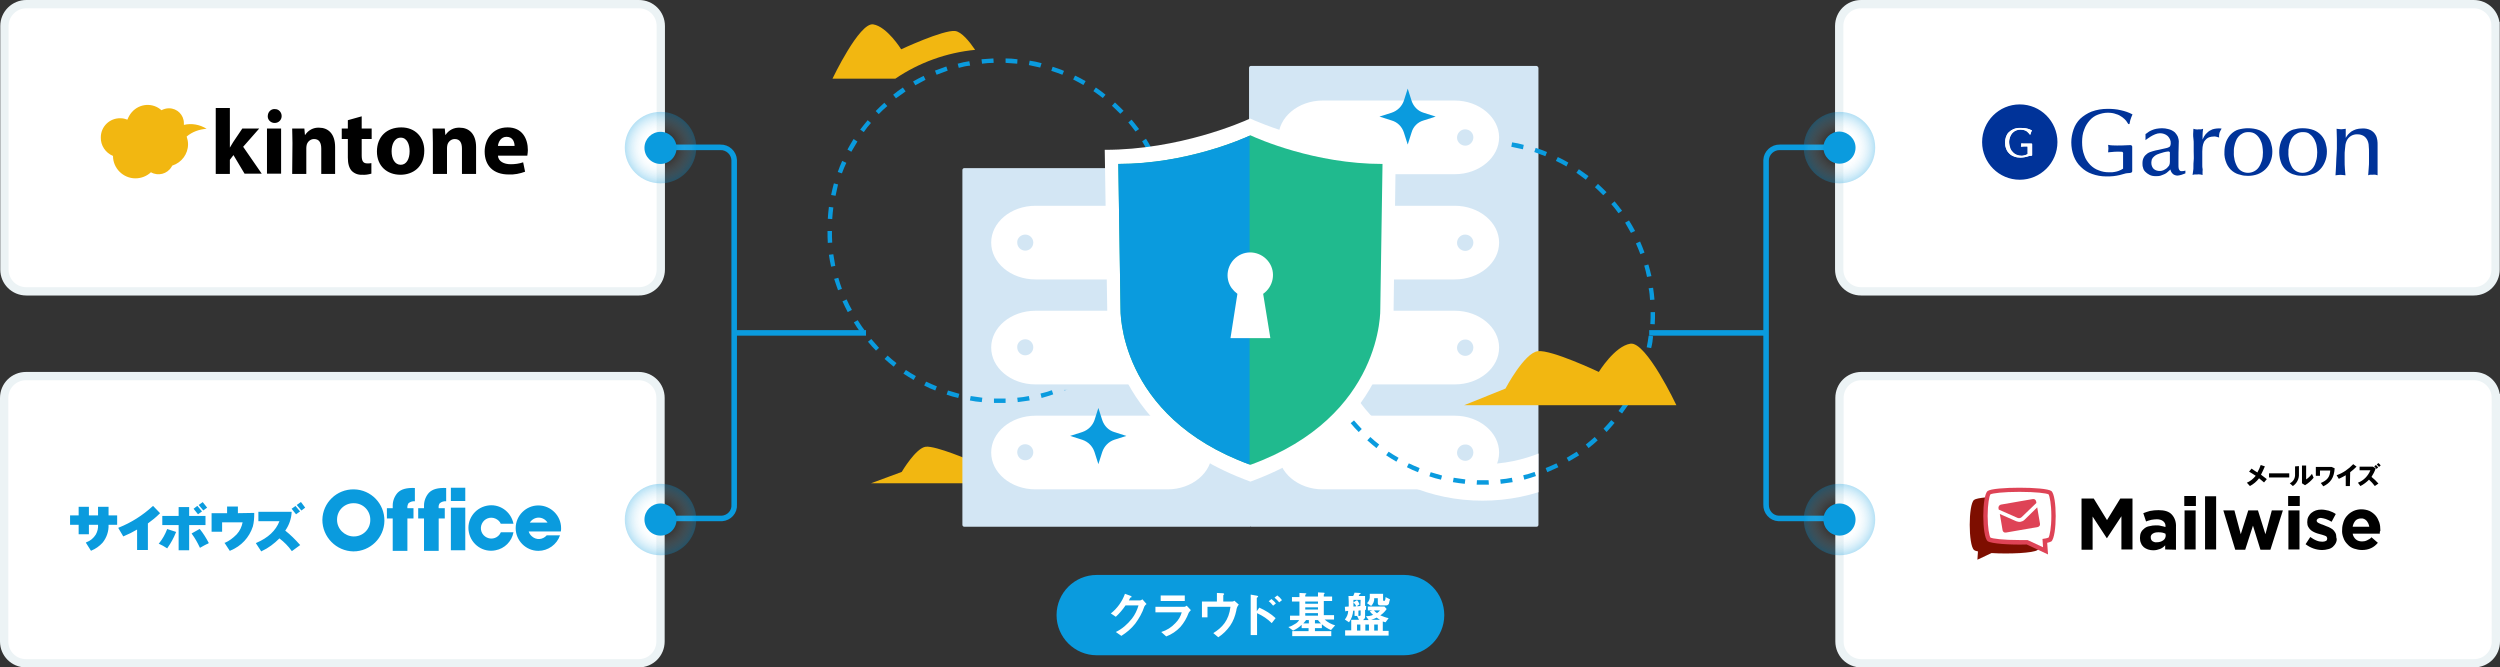 <svg version="1.1" id="レイヤー_1" xmlns="http://www.w3.org/2000/svg" xmlns:xlink="http://www.w3.org/1999/xlink" x="0" y="0" viewBox="0 0 902.7 240.9" xml:space="preserve"><rect x="0" y="0" width="902.7" height="240.9" fill="#333333" stroke="none"/><style>.st0{fill:#f2b711}.st2{fill-rule:evenodd;clip-rule:evenodd;fill:#fff;stroke:#ecf3f5;stroke-width:3}.st3{fill:none;stroke:#0a9bde;stroke-width:2}.st5{fill-rule:evenodd;clip-rule:evenodd}.st5,.st9{fill:#0a9bde}.st11{fill:#fff}.st13{fill:#de4356}.st14{fill-rule:evenodd;clip-rule:evenodd;fill:#fff}.st15{fill:none;stroke:#d3e6f4;stroke-width:2;stroke-miterlimit:10}.st16{fill-rule:evenodd;clip-rule:evenodd;fill:#d3e6f4}</style><path class="st0" d="M371.7 174.5h-57.2l11.1-4.1s5.1-8.7 8.7-9.1 16.4 5.1 16.4 5.1 4.2-6.3 8.5-6.9 12.5 15 12.5 15z"/><path d="M554.7 23.8h-103c-.4 0-.7.3-.7.7v36.2H348.2c-.4 0-.7.3-.7.7v128.1c0 .4.3.7.7.7h103c.1 0 .2 0 .3-.1.1 0 .2.1.3.1h103c.4 0 .7-.3.7-.7v-165c-.1-.4-.4-.7-.8-.7z" fill="#d3e6f4"/><path id="長方形_4" class="st2" d="M9.4 135.8h221.2c4.4 0 7.9 3.5 7.9 7.9v87.9c0 4.4-3.5 7.9-7.9 7.9H9.4c-4.4 0-7.9-3.5-7.9-7.9v-87.9c0-4.4 3.5-7.9 7.9-7.9z"/><path id="長方形_4-2" class="st2" d="M9.5 1.5h221.2c4.4 0 7.9 3.5 7.9 7.9v87.9c0 4.4-3.5 7.9-7.9 7.9H9.5c-4.4 0-7.9-3.5-7.9-7.9V9.4c0-4.4 3.6-7.9 7.9-7.9z"/><path id="シェイプ_5" class="st3" d="M236.1 53.2h24c2.6-.1 4.9 2 5 4.6v124.4c.2 2.6-1.8 4.8-4.4 5h-24.6"/><path id="シェイプ_6" class="st3" d="M265.1 120.2h47.6"/><radialGradient id="SVGID_1_" cx="238.49" cy="53.666" r="12.87" gradientTransform="matrix(1 0 0 -1 0 241.276)" gradientUnits="userSpaceOnUse"><stop offset=".4" stop-color="#fff" stop-opacity="0"/><stop offset="1" stop-color="#0a9bde"/></radialGradient><circle cx="238.5" cy="187.6" r="12.9" opacity=".3" fill="url(#SVGID_1_)"/><path class="st5" d="M238.5 181.8c3.2 0 5.8 2.6 5.8 5.8 0 3.2-2.6 5.8-5.8 5.8s-5.8-2.6-5.8-5.8c0-3.2 2.6-5.8 5.8-5.8z"/><radialGradient id="SVGID_2_" cx="238.49" cy="187.926" r="12.87" gradientTransform="matrix(1 0 0 -1 0 241.276)" gradientUnits="userSpaceOnUse"><stop offset=".4" stop-color="#fff" stop-opacity="0"/><stop offset="1" stop-color="#0a9bde"/></radialGradient><circle cx="238.5" cy="53.3" r="12.9" opacity=".3" fill="url(#SVGID_2_)"/><path class="st5" d="M238.5 47.6c3.2 0 5.8 2.6 5.8 5.8 0 3.2-2.6 5.8-5.8 5.8-3.2 0-5.8-2.6-5.8-5.8 0-3.2 2.6-5.8 5.8-5.8z"/><path id="長方形_4-3" class="st2" d="M901.2 143.7v87.9c0 4.4-3.5 7.9-7.9 7.9H672.1c-4.4 0-7.9-3.5-7.9-7.9v-87.9c0-4.4 3.5-7.9 7.9-7.9h221.2c4.4 0 7.9 3.5 7.9 7.9z"/><path id="長方形_4-4" class="st2" d="M901.1 9.4v87.9c0 4.4-3.5 7.9-7.9 7.9H672c-4.4 0-7.9-3.5-7.9-7.9V9.4c0-4.4 3.5-7.9 7.9-7.9h221.2c4.4 0 7.9 3.5 7.9 7.9z"/><path id="シェイプ_5-2" class="st3" d="M666.7 187.2h-24.5c-2.6-.1-4.6-2.4-4.5-5V57.8c.1-2.6 2.4-4.7 5-4.6h24"/><path id="シェイプ_6-2" class="st3" d="M595.5 120.2h42.2"/><radialGradient id="SVGID_3_" cx="-240.67" cy="53.666" r="12.87" gradientTransform="rotate(180 211.79 120.638)" gradientUnits="userSpaceOnUse"><stop offset=".4" stop-color="#fff" stop-opacity="0"/><stop offset="1" stop-color="#0a9bde"/></radialGradient><circle cx="664.2" cy="187.6" r="12.9" opacity=".3" fill="url(#SVGID_3_)"/><path class="st5" d="M670 187.6c0 3.2-2.6 5.8-5.8 5.8-3.2 0-5.8-2.6-5.8-5.8 0-3.2 2.6-5.8 5.8-5.8 3.2 0 5.8 2.6 5.8 5.8z"/><radialGradient id="SVGID_4_" cx="-240.67" cy="187.926" r="12.87" gradientTransform="rotate(180 211.79 120.638)" gradientUnits="userSpaceOnUse"><stop offset=".4" stop-color="#fff" stop-opacity="0"/><stop offset="1" stop-color="#0a9bde"/></radialGradient><circle cx="664.2" cy="53.3" r="12.9" opacity=".3" fill="url(#SVGID_4_)"/><path class="st5" d="M670 53.3c0 3.2-2.6 5.8-5.8 5.8-3.2 0-5.8-2.6-5.8-5.8 0-3.2 2.6-5.8 5.8-5.8 3.2.1 5.8 2.7 5.8 5.8z"/><path d="M83 53.3c.4-.7.8-1.4 1.2-2l3.3-4.9h6.1L87.8 53l6.7 9.7h-6.2l-4-6.7-1.3 1.7v5.1h-5.1V39H83v14.3zm18.7-11.4c0 1.4-1.1 2.5-2.5 2.5H99c-1.4-.1-2.5-1.3-2.3-2.7.1-1.4 1.3-2.5 2.7-2.3 1.2 0 2.3 1.1 2.3 2.5zm-5.3 20.9V46.4h5.1v16.3h-5.1zm9.2-11.2c0-2-.1-3.8-.1-5.2h4.4l.2 2.3h.1c1.1-1.7 3-2.7 5-2.6 3.3 0 5.8 2.2 5.8 7v9.7h-5v-9.1c0-2.1-.7-3.5-2.6-3.5-1.2 0-2.2.8-2.6 1.9-.1.4-.2.8-.2 1.3v9.4h-5.1l.1-11.2zm25-9.6v4.4h3.6v3.8h-3.6v5.9c0 2 .5 2.9 2 2.9.5 0 1 0 1.5-.1v3.8c-1.1.3-2.2.5-3.3.4-1.4.1-2.8-.4-3.8-1.4-.9-1-1.4-2.5-1.4-4.8v-6.7h-2.2v-3.8h2.2v-3l5-1.4zm22.6 12.4c0 6-4.2 8.7-8.6 8.7-4.8 0-8.5-3.1-8.5-8.4s3.5-8.7 8.8-8.7c5 0 8.3 3.5 8.3 8.4zm-11.8.2c0 2.8 1.2 4.9 3.3 4.9 2 0 3.2-2 3.2-4.9 0-2.4-.9-4.9-3.2-4.9s-3.3 2.5-3.3 4.9zm14.9-3c0-2-.1-3.8-.1-5.2h4.4l.2 2.3h.1c1.1-1.7 3-2.7 5.1-2.6 3.3 0 5.9 2.2 5.9 7v9.7h-5.1v-9.1c0-2.1-.7-3.5-2.6-3.5-1.2 0-2.2.8-2.6 1.9-.1.4-.2.8-.2 1.3v9.4h-5.1V51.6zm23.5 4.6c.1 2.1 2.2 3.1 4.6 3.1 1.5 0 3.1-.2 4.5-.7l.7 3.4c-1.9.7-3.9 1.1-5.9 1-5.6 0-8.7-3.2-8.7-8.3 0-4.1 2.6-8.7 8.3-8.7 5.3 0 7.3 4.1 7.3 8.2 0 .7-.1 1.3-.2 2h-10.6zm6-3.5c0-1.2-.5-3.3-2.9-3.3-2.1 0-3 2-3.1 3.3h6z"/><path class="st0" d="M74.6 46.5c-2.4-1.5-5.4-2.1-8.2-1.4v-.6c0-3-2.4-5.4-5.4-5.4-1 0-1.9.3-2.7.7-3.1-2.8-7.9-2.5-10.7.7-.7.8-1.2 1.7-1.6 2.7-.8-.3-1.6-.5-2.5-.5-3.9-.1-7.1 3-7.1 6.9-.1 2.9 1.7 5.6 4.4 6.7 0 4.5 3.7 8.1 8.1 8.1 2.1 0 4.1-.8 5.6-2.2 2.6 1.5 5.9.6 7.4-1.9.1-.2.2-.3.3-.5 3.4-1.1 5.7-4.2 5.7-7.7 0-1-.2-1.9-.5-2.8 2-1.7 4.5-2.6 7.2-2.8z"/><path class="st9" d="M116.4 187.7c.1-6.2 5.2-11.1 11.4-11 6.2.1 11.1 5.2 11 11.4-.1 6.1-5.1 11-11.2 11-6.2-.1-11.2-5.2-11.2-11.4zm11.2 6c3.3.1 6.1-2.5 6.1-5.9.1-3.3-2.5-6.1-5.9-6.1-3.3-.1-6.1 2.5-6.1 5.9v.1c0 3.3 2.7 5.9 5.9 6zm16-15.8c-1.1 1.2-1.8 2.9-1.8 4.6v1h-2.1v3.7h2.1v11.7h5.3v-11.7h2.2v-3.7h-2.2c-.1-.6.1-1.3.4-1.8.6-.5 1.5-.8 2.3-.7v-4.8c-3-.1-4.9.4-6.2 1.7zm11.3 0c-1.1 1.2-1.8 2.9-1.8 4.6v1H151v3.7h2.1v11.7h5.3v-11.7h2.2v-3.7h-2.2c-.1-.6 0-1.3.4-1.8.6-.5 1.5-.8 2.3-.7v-4.8c-3-.1-4.9.4-6.2 1.7zm7.9 5.4h5.2v15.4h-5.2zm0-7.2h5.2v4.8h-5.2zm18 16.2c-.9 1.9-3.1 2.7-5 1.8-1.9-.9-2.7-3.1-1.8-5 .9-1.9 3.1-2.7 5-1.8.8.4 1.5 1 1.8 1.8h4.6c-.9-4.5-5.2-7.4-9.6-6.5-4.5.9-7.4 5.2-6.5 9.6.9 4.5 5.2 7.4 9.6 6.5 3.3-.6 5.9-3.2 6.5-6.5h-4.6zm16.6 1c-1.4 1.6-3.7 1.8-5.3.4-.6-.5-1-1.1-1.2-1.8h11.6c.1-.4.1-.8.1-1.2 0-4.5-3.7-8.2-8.2-8.2-4.5 0-8.2 3.7-8.2 8.2 0 4.5 3.7 8.2 8.2 8.2 3.5 0 6.7-2.3 7.8-5.6h-4.8zm-2.9-6.4c1.3 0 2.5.7 3.2 1.8h-6.4c.7-1.1 1.9-1.8 3.2-1.8zM32.8 198.8l.1.1.1-.1c1.5-.6 2.9-1.6 4-2.8 1.5-1.8 2.3-4.2 2.2-6.5h3.1v-3.4h-3.1V183h-3.8v3.1h-3.3V183h-3.7v3.1h-3.1v3.4h3.1v3.4h3.7v-3.4h3.3c.1 1.2-.2 2.4-.8 3.5-.8 1.3-2 2.3-3.4 2.8l-.2.1.1.2 1.7 2.7zm24.8-13.3l.2-.2-2.5-2.6-.2.1c-3.6 3.3-7.7 5.9-12.2 7.7l-.2.1.1.2 1.6 2.7.1.2.2-.1c1.7-.7 3.3-1.5 4.8-2.4v7.4h3.9V189c1.4-1 2.9-2.2 4.2-3.5zm16.4 4.1h.2v-3.3h-5.9v-3.2h-3.8v3.2h-5.9v3.3h5.9v9.1h3.8v-9.1z"/><path class="st9" d="M60.6 191.1l-.2-.1-.1.2c-.7 1.8-1.6 3.4-2.8 4.9l-.2.2.2.1c.9.4 1.8.9 2.7 1.5l.2.1.1-.2c1.2-1.7 2.2-3.5 3-5.5l.1-.2-.2-.1-2.8-.9zm11.6 0l-.1-.1-.2.1-2.5 1.4-.2.1.1.2c1.1 1.5 2 3.1 2.8 4.8l.1.2.2-.1c.5-.3 2.1-1.2 2.7-1.4l.1-.1.2-.1-.1-.2c-.9-1.7-1.9-3.3-3.1-4.8zm13.7-5.8v-2.4H82v2.4h-5.6v6.7h3.8v-3.4h7.4c-.3 1.6-1 3.1-2.1 4.3l-.2.2c-1.2 1.2-2.5 2.2-4.1 2.9H81l.2.2 1.7 2.6.1.1.2-.1c3.9-1.6 6.8-4.7 8.1-8.7.4-1.5.5-3.1.5-4.7v-.2l-5.9.1zm22.3 11.3c-1.6-1.8-3.3-3.5-5.2-5 1.4-2 2.2-4.3 2.3-6.6v-.2h-12v3.4h7.6c-1.3 3.4-4.1 6-8.3 7.8l-.2.1.1.2 1.7 2.6.1.2.2-.1c2.4-1.1 4.5-2.7 6.4-4.6 1.7 1.3 3.2 2.8 4.4 4.5l.1.1 3-2.2-.2-.2zm-36.9-13.9h-.1l-1.3 1h-.1.1l1.6 2 1.4-1v-.1zm1.9-1.4l-1.4 1v.1l1.6 1.9 1.4-1h.1-.1zm33.5 1.4l-1.4 1h-.1.1l1.6 2 1.4-1v-.1zm3.5.6l-1.5-2h-.1l-1.4 1v.1l1.6 1.9h.1l1.3-1h.1z"/><path d="M774.7 50.6v-2.2c.3-.2.7-.4 1-.7.4-.3.8-.5 1.3-.7.5-.2 1-.4 1.6-.5.7-.1 1.3-.2 2-.2.8 0 1.6.1 2.3.3.9.2 1.7.6 2.4 1.2.4.4.7.9 1 1.4.3.8.5 1.6.4 2.4-.1 2.7-.1 4.7-.1 6.2v1.9c0 .4 0 .8.1 1.2.1.3.2.5.4.7.2.2.5.2.8.2.4 0 .8-.1 1.2-.2v1c-.9.4-1.9.7-2.8.8-.6 0-1.2-.2-1.6-.5-.5-.4-.9-1-1-1.7-.3.3-.6.5-.9.8-.3.3-.7.6-1.1.8-.5.2-.9.4-1.5.6-.6.2-1.2.2-1.8.2-.8 0-1.6-.1-2.3-.5-.6-.3-1.1-.7-1.5-1.1-.4-.4-.7-.9-.8-1.5-.2-.5-.2-1-.2-1.5 0-.8.1-1.5.5-2.2.3-.6.8-1 1.3-1.4.6-.4 1.2-.6 1.9-.8.7-.2 1.4-.4 2.1-.5l3.1-.7c.4-.1.7-.3 1-.5.2-.3.3-.7.3-1.1.1-1-.4-2-1.1-2.7-.8-.7-1.8-1-2.8-1-2.2 0-5.2 2.5-5.2 2.5zm8.1 4.1c-1 .1-2 .4-2.9.7-.7.2-1.4.5-2 1-.4.3-.7.7-.9 1.1-.1.4-.2.9-.2 1.3 0 .5.1 1 .3 1.4.2.4.4.7.7.9.3.2.6.4 1 .5.8.2 1.6.2 2.3-.1.4-.2.8-.4 1.2-.7.3-.3.6-.6.9-1 .2-.4.3-.8.3-1.3v-3.2c.1-.1 0-.7-.7-.6zm18.3-5.1c-.6-.2-1.3-.4-1.9-.3-.4 0-.9.1-1.3.2s-.7.3-1 .5c-.2.2-.5.4-.7.7-.2.2-.3.4-.4.6s-.2.5-.3.8c-.1.3-.1.7-.2 1 0 .4-.1 1-.1 1.6v4.8c0 .6 0 1.1.1 1.4s0 .7 0 .9v1.4c-.2-.1-.5-.1-.8-.2-.4 0-.7-.1-1.1 0h-1c-.2 0-.5.1-.7.2.1-.5.1-1.1.2-1.5s.1-1 .1-1.6 0-1.4.1-2.2 0-2 0-3.3v-2.5c0-.7 0-1.4-.1-2s-.1-1.2-.1-1.7.1-1.4.1-1.9c.2.1.5.1.8.2.3 0 .7.1 1 0h.9c.2 0 .5-.1.8-.2-.1.8-.2 1.6-.2 2.4v1.5c.2-.4.4-.9.6-1.2.3-.5.7-1 1.2-1.4.5-.5 1.1-.8 1.8-1.1 1-.3 2.1-.4 3.1-.3.2 0 .2.1.1.2-.3.4-.5.9-.7 1.4-.1.5-.2 1.1-.1 1.6 0 0-.1.1-.2 0zm10.6-3.3c1.4 0 2.8.2 4.1.7 1 .4 2 1.1 2.7 1.9.7.8 1.2 1.7 1.5 2.7.3 1 .5 2 .5 3.1 0 1.3-.2 2.5-.7 3.7-.8 2.1-2.5 3.7-4.6 4.5-1.1.4-2.3.6-3.5.6-1 0-1.9-.1-2.8-.4-1-.2-1.9-.6-2.8-1.3-.9-.7-1.6-1.6-2.1-2.7-.6-1.4-.9-2.8-.8-4.3 0-1.2.2-2.4.6-3.6.4-1 1-2 1.7-2.7.8-.8 1.7-1.4 2.7-1.7 1.1-.3 2.3-.5 3.5-.5zm.2 1.4c-.8 0-1.5.1-2.2.5-.6.3-1.1.7-1.5 1.2-.4.5-.7 1-.9 1.6-.2.5-.4 1.1-.5 1.7-.1.5-.2.9-.2 1.4v.9c-.1 1.9.4 3.9 1.4 5.5.8 1.2 2.2 1.9 3.7 1.9s3-.7 3.9-2c.5-.7.8-1.5 1.1-2.3.3-1 .4-2 .4-3.1 0-.8-.1-1.5-.2-2.2-.1-.8-.4-1.6-.8-2.4-.4-.7-.9-1.4-1.6-1.9-.7-.6-1.7-.8-2.6-.8zm19.5-1.4c1.4 0 2.8.2 4.1.7 1 .4 2 1.1 2.7 1.9.7.8 1.2 1.7 1.5 2.7.3 1 .5 2 .5 3.1 0 1.3-.2 2.5-.7 3.7-.4 1-1 2-1.8 2.8-.8.8-1.7 1.4-2.8 1.7-1.1.4-2.3.6-3.5.6-1 0-1.9-.1-2.8-.4-1-.2-1.9-.7-2.7-1.3-.9-.7-1.6-1.6-2.1-2.7-1-2.5-1.1-5.3-.2-7.9.4-1 1-2 1.7-2.7.8-.8 1.7-1.4 2.7-1.7 1.1-.3 2.2-.5 3.4-.5zm.2 1.4c-.8 0-1.5.1-2.2.5-.6.3-1.1.7-1.5 1.2-.4.5-.7 1-.9 1.6-.2.5-.4 1.1-.5 1.7-.1.5-.1.9-.2 1.4v.9c-.1 1.9.4 3.9 1.4 5.5.8 1.2 2.2 1.9 3.7 1.9s3-.7 3.9-2c.5-.7.8-1.5 1-2.3.3-1 .4-2 .4-3.1 0-.8-.1-1.5-.2-2.2-.1-.8-.4-1.6-.8-2.4-.4-.7-.9-1.4-1.6-1.9-.6-.6-1.5-.8-2.5-.8zm12.2 6.1v-3.6c0-1.3-.1-2.5-.1-3.7l.8.1c.6.1 1.1.1 1.7 0l.8-.1v3.3c.2-.4.5-.8.8-1.2.4-.4.8-.8 1.2-1.1.5-.3 1.1-.6 1.7-.8.7-.2 1.4-.3 2.1-.3 1.1-.1 2.2.1 3.2.6.7.4 1.3.9 1.7 1.6.4.6.6 1.3.7 2 .1.6.1 1.2.1 1.8v10.9c-.2-.1-.5-.1-.7-.2-.3 0-.7-.1-1 0h-1c-.2 0-.5.1-.7.2.1-.9.1-1.8.2-2.7s.1-1.7.1-2.5v-2.9c0-.8 0-1.7-.1-2.5 0-.7-.2-1.5-.5-2.1-.3-.6-.7-1.1-1.3-1.5-.7-.4-1.4-.6-2.2-.6-1.7-.1-3.3.8-4 2.4-.2.4-.3.9-.4 1.3-.1.6-.1 1.2-.2 1.9s-.1 1.3-.1 1.9v1.6c0 1.3 0 2.5.1 3.4s.1 1.7.2 2.3l-.8-.1c-.7-.1-1.3-.1-2 0l-.8.1c0-.5.1-1.1.1-1.6s.1-1.2.1-1.9.1-1.6.1-2.5.2-2.3.2-3.5zm-81-1.3c-.5 0-1.1-.1-1.6-.2 0 .2.1.8.1 1.3s-.1.9-.1 1.4c1.6-.2 3.3-.3 4.9-.2.4 0 .4.2.5.4s0 .2 0 .3v5.4c-.5.3-1 .6-1.6.8-.5.2-1 .3-1.6.4-.4.1-.9.1-1.3.1h-.7c-1.2 0-2.4-.2-3.6-.7-1.2-.4-2.2-1.1-3.1-2-.9-1-1.7-2.1-2.1-3.4-.6-1.5-.8-3.1-.8-4.8 0-1.6.2-3.2.8-4.6.4-1.2 1.1-2.3 2-3.3.8-.9 1.8-1.6 2.9-2 1.1-.4 2.3-.7 3.5-.7 1.1 0 2.1.1 3.1.5.8.2 1.5.6 2.2 1.1.5.4 1 .8 1.4 1.3.3.5.6.9.8 1.2h.4c.1-.3.2-.8.3-1.4.2-.7.5-1.4.8-2.1-1.3-.7-2.8-1.2-4.2-1.5-1.6-.4-3.2-.5-4.8-.5-2 0-3.9.3-5.8 1-1.5.6-2.9 1.5-4.1 2.6-1.1 1.1-1.9 2.4-2.4 3.9s-.8 3-.8 4.6c0 1.7.3 3.4.9 5 .6 1.5 1.4 2.8 2.6 3.9 1.1 1.1 2.5 2 4 2.5 1.6.6 3.4.9 5.1.9.9 0 1.7 0 2.6-.1.8-.1 1.5-.2 2.3-.4.7-.2 1.5-.4 2.2-.6s2.3.1 2.3-.8V53c0-.3-.2-.5-.5-.6h-.3c-1.4.1-4.4.2-6.3.1zm-33.5-14.8c-7.5 0-13.6 6.1-13.6 13.6s6.1 13.6 13.6 13.6 13.6-6.1 13.6-13.6-6.1-13.6-13.6-13.6zm-3.4 15.8c.2.6.6 1.1 1 1.5.4.4.8.7 1.4.9.5.2 1 .3 1.6.3h.3c.2 0 .4 0 .6-.1.2 0 .5-.1.7-.2.2-.1.5-.2.7-.3V53s0-.2-.2-.2c-.7 0-1.5 0-2.2.1 0-.2.1-.4.1-.6v-.6c.2.1.5.1.7.1h3c.1 0 .2.1.2.3V56c0 .4-.7.2-1 .3s-.6.2-1 .3c-.3.1-.7.1-1 .2-.4 0-.8.1-1.2.1-.8 0-1.5-.1-2.3-.4-.7-.2-1.3-.6-1.8-1.1-.5-.5-.9-1.1-1.1-1.7-.3-.7-.4-1.5-.4-2.2 0-.7.1-1.4.3-2 .2-.6.5-1.2 1-1.7s1.1-.9 1.8-1.2c.8-.3 1.7-.5 2.6-.4.7 0 1.4.1 2.1.2.7.1 1.3.4 1.9.7-.2.3-.3.6-.4.9-.1.3-.1.5-.2.6h-.1c-.1-.1-.2-.3-.4-.5l-.6-.6c-.3-.2-.6-.4-1-.5-.5-.1-.9-.2-1.4-.2-.5 0-1.1.1-1.6.3-.5.2-.9.5-1.3.9s-.7.9-.9 1.5c-.2.6-.4 1.3-.3 2 0 .6.2 1.3.4 2z" fill="#039"/><path class="st11" d="M727.2 56.5c.7.3 1.5.4 2.3.4.4 0 .8 0 1.2-.1.3 0 .7-.1 1-.2.3-.1.7-.2 1-.3s1 0 1-.3v-3.8c0-.1-.1-.2-.2-.3h-3c-.2 0-.5-.1-.7-.1v.6c0 .2 0 .4-.1.6.7-.1 1.5-.1 2.2-.1.2 0 .2.1.2.2v2.6c-.2.1-.5.3-.7.3-.2.1-.5.1-.7.2-.2 0-.4.1-.6.1h-.3c-.5 0-1.1-.1-1.6-.3-.5-.2-1-.5-1.4-.9-.4-.4-.8-.9-1-1.5-.3-.7-.4-1.4-.4-2.1 0-.7.1-1.4.3-2 .2-.5.5-1 .9-1.5.4-.4.8-.7 1.3-.9.5-.2 1-.3 1.6-.3.5 0 .9.1 1.4.2.4.1.7.3 1 .5l.6.6c.2.2.3.4.4.5h.2c0-.1.1-.3.2-.6s.2-.6.4-.9c-.6-.3-1.2-.5-1.9-.7-.7-.2-1.4-.2-2.1-.2-.9 0-1.7.1-2.6.4-.7.3-1.3.7-1.8 1.2s-.8 1.1-1 1.7c-.2.6-.3 1.3-.3 2 0 .8.1 1.5.4 2.2.2.7.6 1.2 1.1 1.7.4.5 1 .8 1.7 1.1z"/><path d="M766 198.4v-12l-5.2 7.9h-.1l-5.1-7.8v12h-4V180h4.4l4.8 7.8 4.8-7.8h4.4v18.4h-4zm15.8 0v-1.5c-.5.6-1.1 1-1.8 1.3-.8.3-1.6.5-2.5.5-.6 0-1.3-.1-1.9-.3-.6-.2-1.1-.5-1.5-.8-.4-.4-.8-.8-1-1.4-.3-.6-.4-1.2-.4-1.9v-.1c0-.7.1-1.4.4-2 .3-.6.7-1 1.2-1.4.5-.4 1.1-.7 1.8-.8.8-.2 1.5-.3 2.3-.3.6 0 1.3 0 1.9.2.5.1 1 .2 1.6.4v-.2c.1-.7-.2-1.4-.8-1.9-.6-.5-1.5-.7-2.3-.7-.7 0-1.3.1-2 .2-.6.2-1.3.3-1.9.6l-1-3c.8-.3 1.6-.6 2.4-.8 1-.2 2-.3 3.1-.3 2.2 0 3.8.5 4.8 1.6 1.1 1.2 1.6 2.8 1.5 4.5v8.2l-3.9-.1zm.1-5.7c-.4-.2-.8-.3-1.2-.4-.5-.1-.9-.1-1.4-.1-.7 0-1.4.1-2 .5-.5.3-.8.9-.7 1.4 0 .5.2 1 .6 1.3.5.3 1 .5 1.6.4.8 0 1.6-.2 2.3-.7.6-.4.9-1.1.9-1.8l-.1-.6zm6.8-10v-3.6h4.2v3.6h-4.2zm.1 15.7v-14.1h4v14.1h-4zm7.4 0v-19.2h4v19.2h-4zm23.6.1h-3.6l-2.7-8.7-2.8 8.7h-3.6l-4.3-14.2h4l2.3 8.6 2.7-8.6h3.5l2.7 8.6 2.3-8.6h4l-4.5 14.2zm6.4-15.8v-3.6h4.2v3.6h-4.2zm.1 15.7v-14.1h4v14.1h-4zm17.1-2.3c-.3.6-.7 1-1.1 1.4-.5.4-1.1.7-1.7.8-.7.2-1.4.3-2.1.3-2.2 0-4.3-.8-6-2.1l1.7-2.6c.7.5 1.5 1 2.3 1.3.7.3 1.4.4 2.1.4.4 0 .9-.1 1.3-.3.3-.2.4-.5.4-.8v-.1c0-.2-.1-.4-.2-.6-.2-.2-.4-.3-.7-.4l-.9-.3-1.1-.3c-.5-.1-1-.3-1.5-.5s-1-.5-1.4-.8c-.4-.3-.7-.7-1-1.2-.3-.5-.4-1.1-.4-1.7v-.1c0-.7.1-1.3.4-1.9.3-.5.6-1 1.1-1.4.5-.4 1-.7 1.6-.9.6-.2 1.3-.3 2-.3.9 0 1.8.2 2.7.4.9.3 1.8.7 2.5 1.2l-1.5 2.8c-.7-.4-1.3-.7-2.1-1-.6-.2-1.2-.3-1.8-.4-.4 0-.8.1-1.1.3-.2.2-.4.4-.4.7 0 .2.1.4.2.5.2.2.4.3.6.4.3.1.6.3.9.4.3.1.7.2 1.1.4s1 .4 1.5.6c.5.2.9.5 1.4.8.4.3.7.7 1 1.2.3.5.4 1.1.4 1.7v.1c.3.6.1 1.4-.2 2zm15.9-3.9v.5h-9.8c.1.8.6 1.6 1.2 2.1s1.4.7 2.2.7c.6 0 1.2-.1 1.8-.4.6-.3 1.2-.6 1.6-1.1l2.3 2c-.7.8-1.5 1.5-2.4 1.9-1 .5-2.2.7-3.3.7-1 0-2-.2-2.9-.5-.9-.3-1.7-.8-2.3-1.5-.7-.7-1.2-1.4-1.5-2.3-.4-1-.6-2-.5-3v-.1c0-1 .2-1.9.5-2.8.3-.9.8-1.7 1.4-2.3.6-.7 1.4-1.2 2.2-1.6.9-.4 1.9-.6 2.8-.6 1 0 2.1.2 3 .6.8.4 1.6 1 2.2 1.7.6.7 1 1.6 1.3 2.4.3.9.4 1.9.4 2.9v.1c-.2.3-.2.5-.2.6zm-4.8-4.2c-.5-.5-1.2-.9-2-.8-.8 0-1.5.3-2 .8-.5.6-.9 1.4-1 2.2h6c-.1-.8-.5-1.6-1-2.2zm-39.4-17.4c.5-.9.9-1.8 1.2-2.7l1.5.5c-.4 1-.9 2-1.4 3 .8.6 1.5 1.1 2.1 1.6l-1 1.2c-.5-.4-1.1-.9-1.8-1.5-.9 1.2-2 2.1-3.3 2.8l-1.1-1.2c1.2-.5 2.3-1.4 3.2-2.5-.8-.5-1.5-1-2.4-1.5l.9-1.1c.5.4 1.3.9 2.1 1.4zm11.5.3v1.5h-7.3v-1.5h7.3zm3.5-2.6v2.9c.1 1.7-.8 3.4-2.2 4.3l-1.1-1c1.3-.6 2-1.9 1.9-3.3v-2.8l1.4-.1zm2.6-.2v5c.8-.5 1.5-1.2 2.1-2l.6 1.4c-.9 1.1-1.9 2-3.1 2.7l-1.1-.7v-6.4h1.5zm10.3 1c-.2 3.5-1.6 5.3-4.1 6.5l-.9-1.2c2.4-1 3.3-2.3 3.4-4.5h-3.7v1.9h-1.5v-3.2h5.7l1.1.5zm5.5 6.4H847v-3.9c-.8.5-1.7.9-2.5 1.3l-.8-1.3c2.3-.8 4.3-2.2 6-4l1.2.9c-.7.7-1.5 1.4-2.3 2l-.1 5zm10.3-.9l-1.3.9c-.6-.8-1.3-1.6-2.1-2.3-.9.9-1.9 1.7-3.1 2.3l-.9-1.2c2.1-.8 3.7-2.5 4.5-4.5H852v-1.3h4.8l1 .6c-.3 1.1-.9 2.1-1.5 3.1.9.7 1.7 1.5 2.5 2.4zm-.9-6.7c.3.3.6.6.8.9l-.6.5c-.2-.3-.5-.6-.8-.9l.6-.5zm.9-.7c.3.3.6.5.8.9l-.6.5c-.2-.3-.5-.6-.8-.9l.6-.5z"/><path d="M735.8 180.5c-2.1-1.6-20.9-1.6-23 0s-2.1 16.4 0 18.1c.4.3.9.4 1.4.5l-.2 3 5.1-2.4c6.3.4 15.2 0 16.6-1.1 2.2-1.6 2.2-16.4.1-18.1z" fill="#7e0e00"/><path class="st13" d="M740.7 177.3c-2.1-1.6-20.9-1.6-23 0s-2.1 16.4 0 18.1c1.2.9 8.1 1.4 14.1 1.2l7.7 3.6-.3-4.2c.5-.1 1.1-.3 1.5-.5 2.1-1.8 2.1-16.6 0-18.2z"/><path class="st11" d="M740.7 186.3c0-4.3-.6-7.1-1-7.8-.8-.4-4.5-.9-10.5-.9s-9.7.5-10.5.9c-.4.6-1 3.5-1 7.8s.6 7.2 1 7.8c.8.4 4.5.9 10.5.9h2.9l5.6 2.6-.2-3c.7-.1 1.5-.2 2.2-.5.4-.7 1-3.5 1-7.8z"/><path class="st13" d="M728.5 187c.5.2 1.1.1 1.5-.3l5.3-5.1-.1-.6c-.1-.5-.6-.9-1.1-.8h-.1l-11.5 2c-.5.1-.9.6-.9 1.1v.1l.1.6 6.8 3z"/><path class="st13" d="M731 187.7c-.4.4-.9.6-1.4.7-.5.1-1.1 0-1.6-.2l-5.9-2.6 1 5.9c.1.5.6.9 1.1.8h.1l11.5-2c.5-.1.9-.6.8-1.1v-.1l-1-5.9-4.6 4.5z"/><path class="st9" d="M361 145.5h-2.1v-1.6h4.2v1.6H361zm-6.5-.3c-1.4-.1-2.9-.3-4.3-.6l.3-1.6 4.2.6-.2 1.6zm13 0l-.2-1.6c1.4-.1 2.8-.3 4.2-.6l.3 1.6c-1.4.2-2.8.4-4.3.6zm-21.5-1.5c-1.4-.3-2.8-.7-4.2-1.2l.5-1.5c1.3.4 2.7.8 4.1 1.2l-.4 1.5zm30.1 0l-.4-1.6c1.4-.3 2.7-.7 4.1-1.2l.5 1.5c-1.4.5-2.8.9-4.2 1.3zm-38.4-2.7c-1.3-.5-2.7-1.1-4-1.8l.7-1.4c1.3.6 2.6 1.2 3.9 1.7l-.6 1.5zm46.7 0l-.6-1.5c1.3-.5 2.6-1.1 3.9-1.7l.7 1.4c-1.4.7-2.7 1.3-4 1.8zm-54.5-3.8c-1.2-.7-2.5-1.5-3.7-2.3l.9-1.3c1.2.8 2.4 1.5 3.6 2.2l-.8 1.4zm62.3 0l-.8-1.4c1.2-.7 2.4-1.5 3.6-2.2l.9 1.3c-1.3.8-2.5 1.6-3.7 2.3zm-69.5-4.8c-1.1-.9-2.2-1.8-3.3-2.8l1.1-1.2c1 .9 2.1 1.9 3.2 2.7l-1 1.3zm76.7 0l-1-1.3c1.1-.9 2.2-1.8 3.2-2.7l1.1 1.2c-1.1.9-2.2 1.8-3.3 2.8zm-83.1-5.8c-1-1-2-2.1-2.9-3.2l1.2-1c.9 1.1 1.9 2.1 2.8 3.2l-1.1 1zm89.5 0l-1.1-1.1c1-1 1.9-2.1 2.8-3.2l1.2 1c-.9 1.1-1.9 2.2-2.9 3.3zm-95.1-6.6c-.9-1.2-1.7-2.4-2.4-3.6l1.4-.8c.8 1.2 1.5 2.4 2.4 3.5l-1.4.9zm100.7 0l-1.3-.9c.8-1.1 1.6-2.3 2.4-3.5l1.4.8c-.8 1.1-1.6 2.3-2.4 3.5l-.1.1zm-105.3-7.3c-.7-1.3-1.3-2.6-1.9-3.9l1.5-.7c.6 1.3 1.2 2.6 1.9 3.8l-1.5.8zm110 0l-1.4-.8c.7-1.2 1.3-2.5 1.9-3.8l1.5.7c-.6 1.2-1.3 2.5-2 3.7v.2zm-113.5-7.9c-.5-1.4-1-2.8-1.4-4.1l1.5-.4c.4 1.3.8 2.7 1.3 4l-1.4.5zm117-.1l-1.6-.7c.5-1.3.9-2.7 1.3-4l1.5.4c-.4 1.4-.9 2.8-1.3 4.1l.1.2zm-119.5-8.4c-.3-1.4-.6-2.8-.8-4.3l1.6-.2c.2 1.4.5 2.8.7 4.2l-1.5.3zm121.8-.1l-1.6-.3c.3-1.4.5-2.8.7-4.2l1.6.2c-.1 1.5-.4 2.9-.7 4.3zm-123-8.5c-.1-1.4-.1-2.9-.1-4.3h1.6c0 1.4 0 2.8.1 4.2l-1.6.1zm124.2-.1l-1.6-.1c.1-1.4.1-2.8.1-4.2v-.2h1.6v.2c.1 1.4 0 2.9-.1 4.3zm-122.6-8.5l-1.6-.1c.1-1.4.2-2.9.4-4.3l1.6.2c-.2 1.4-.3 2.8-.4 4.2zm121-.2c-.1-1.4-.2-2.8-.4-4.2l1.6-.2c.2 1.4.4 2.9.5 4.3l-1.7.1zm-119.8-8.2l-1.6-.3c.3-1.4.6-2.8 1-4.2l1.5.4c-.3 1.4-.6 2.8-.9 4.1zm118.6-.2c-.3-1.4-.6-2.8-1-4.1l1.5-.4c.4 1.4.8 2.8 1.1 4.2l-1.6.3zM304 62.6l-1.5-.5c.5-1.4 1-2.7 1.6-4l1.5.7c-.6 1.2-1.1 2.5-1.6 3.8zm114-.2c-.5-1.3-1-2.6-1.6-3.9l1.5-.7c.6 1.3 1.1 2.7 1.6 4l-1.5.6zm-110.6-7.6L306 54c.7-1.3 1.4-2.5 2.2-3.8l1.4.9c-.8 1.3-1.5 2.5-2.2 3.7zm107.1-.1c-.7-1.2-1.4-2.5-2.1-3.7l1.4-.9c.8 1.2 1.5 2.5 2.2 3.8l-1.5.8zm-102.6-7l-1.3-.9c.9-1.2 1.8-2.3 2.7-3.4l1.2 1c-.9 1-1.8 2.1-2.6 3.3zm98.1-.2c-.8-1.1-1.7-2.2-2.6-3.3l1.2-1c.9 1.1 1.8 2.2 2.7 3.4l-1.3.9zm-92.7-6.3l-1.1-1.1c1-1 2-2 3.1-3l1.1 1.2c-1.1.9-2.1 1.9-3.1 2.9zm87.2-.1c-1-1-2-2-3-2.9l1.1-1.2c1.1 1 2.1 2 3.1 3l-1.2 1.1zm-81-5.6l-1-1.3c1.1-.9 2.3-1.8 3.5-2.6l1 1.4c-1.1.8-2.3 1.7-3.5 2.5zm74.7-.1c-1.1-.9-2.3-1.7-3.4-2.5l.9-1.3c1.2.8 2.4 1.7 3.5 2.6l-1 1.2zm-67.7-4.6l-.8-1.4c1.3-.7 2.5-1.4 3.8-2l.7 1.4c-1.1.6-2.4 1.3-3.7 2zm60.7-.1c-1.2-.7-2.5-1.4-3.7-2l.7-1.4c1.3.6 2.6 1.3 3.8 2l-.8 1.4zm-53-3.7l-.6-1.5c1.3-.5 2.7-1 4.1-1.5l.5 1.5c-1.4.5-2.7 1-4 1.5zm45.4 0c-1.3-.5-2.6-1-4-1.4l.5-1.5c1.4.5 2.8.9 4.1 1.5l-.6 1.4zm-37.4-2.5l-.4-1.5c1.4-.4 2.8-.7 4.2-.9l.3 1.6c-1.3.1-2.7.4-4.1.8zm29.4-.1c-1.4-.3-2.8-.6-4.1-.9l.3-1.6c1.4.2 2.9.5 4.3.9l-.5 1.6zm-21-1.4l-.2-1.6c1.4-.1 2.9-.2 4.3-.3l.1 1.6c-1.4 0-2.8.1-4.2.3zm12.7 0l-4.2-.3v-1.6c1.4 0 2.9.1 4.3.3l-.1 1.6z"/><path class="st14" d="M438.6 163.4c0 7.9-7.7 14.3-17 14.3h-47.7c-9.4 0-17-6.4-17-14.3s7.6-14.3 17-14.3h47.7c9.3-.1 17 6.4 17 14.3z"/><path class="st15" d="M438.6 163.4c0 7.9-7.7 14.3-17 14.3h-47.7c-9.4 0-17-6.4-17-14.3s7.6-14.3 17-14.3h47.7c9.3-.1 17 6.4 17 14.3z"/><path class="st16" d="M370.2 160.4c1.6 0 2.9 1.3 2.9 2.9s-1.3 2.9-2.9 2.9-2.9-1.3-2.9-2.9 1.2-2.9 2.9-2.9z"/><path class="st14" d="M438.6 125.5c0 7.9-7.7 14.3-17 14.3h-47.7c-9.4 0-17-6.4-17-14.3s7.6-14.3 17-14.3h47.7c9.3-.1 17 6.4 17 14.3z"/><path class="st15" d="M438.6 125.5c0 7.9-7.7 14.3-17 14.3h-47.7c-9.4 0-17-6.4-17-14.3s7.6-14.3 17-14.3h47.7c9.3-.1 17 6.4 17 14.3z"/><path class="st16" d="M370.2 122.5c1.6 0 2.9 1.3 2.9 2.9s-1.3 2.9-2.9 2.9-2.9-1.3-2.9-2.9c-.1-1.5 1.2-2.9 2.9-2.9z"/><path class="st14" d="M438.6 87.6c0 7.9-7.7 14.3-17 14.3h-47.7c-9.4 0-17-6.4-17-14.3s7.6-14.3 17-14.3h47.7c9.3 0 17 6.4 17 14.3z"/><path class="st15" d="M438.6 87.6c0 7.9-7.7 14.3-17 14.3h-47.7c-9.4 0-17-6.4-17-14.3s7.6-14.3 17-14.3h47.7c9.3 0 17 6.4 17 14.3z"/><path class="st16" d="M370.2 84.7c1.6 0 2.9 1.3 2.9 2.9 0 1.6-1.3 2.9-2.9 2.9-1.6 0-2.9-1.3-2.9-2.9-.1-1.6 1.3-2.9 2.9-2.9z"/><path class="st9" d="M535.3 175h-2.1l.1-1.6h4.2l.1 1.6h-2.3zm-6.4-.3c-1.4-.1-2.9-.4-4.3-.6l.3-1.6 4.2.6-.2 1.6zm13 0l-.2-1.6c1.4-.1 2.8-.3 4.2-.6l.3 1.6c-1.4.2-2.9.4-4.3.6zm-21.6-1.5c-1.4-.3-2.8-.7-4.2-1.2l.5-1.5c1.3.4 2.7.8 4.1 1.2l-.4 1.5zm30.1 0l-.4-1.6c1.4-.3 2.7-.7 4.1-1.2l.5 1.5c-1.4.5-2.8.9-4.2 1.3zm-38.4-2.7c-1.3-.5-2.7-1.1-4-1.8l.7-1.4c1.3.6 2.6 1.2 3.9 1.7l-.6 1.5zm46.7 0l-.6-1.5c1.3-.5 2.6-1.1 3.9-1.7l.7 1.4c-1.3.6-2.7 1.2-4 1.8zm-54.5-3.8c-1.2-.7-2.5-1.5-3.7-2.3l.9-1.3c1.2.8 2.4 1.5 3.6 2.2l-.8 1.4zm62.3 0l-.8-1.4c1.2-.7 2.4-1.5 3.6-2.2l.9 1.3c-1.2.7-2.4 1.5-3.7 2.2v.1zm-69.5-4.9c-1.1-.9-2.2-1.8-3.3-2.8l1.1-1.2c1 .9 2.1 1.9 3.2 2.7l-1 1.3zm76.6 0l-1-1.3c1.1-.9 2.2-1.8 3.2-2.7l1.1 1.2c-1 .9-2.1 1.9-3.3 2.8zm-83-5.8c-1-1-2-2.1-2.9-3.2l1.2-1c.9 1.1 1.9 2.1 2.8 3.1l-1.1 1.1zm89.5 0l-1.1-1.2c1-1 1.9-2.1 2.8-3.1l1.2 1c-.9 1.1-1.9 2.2-2.9 3.3zm-95.1-6.7c-.9-1.2-1.7-2.4-2.4-3.6l1.4-.9c.7 1.2 1.5 2.4 2.4 3.5l-1.4 1zm100.7 0l-1.3-.9c.8-1.1 1.6-2.3 2.4-3.5l1.4.9c-.8 1.1-1.6 2.3-2.5 3.5zM480.4 142c-.7-1.3-1.3-2.6-1.9-3.9l1.5-.7c.6 1.3 1.2 2.6 1.9 3.8l-1.5.8zm109.9-.1l-1.4-.8c.7-1.2 1.3-2.5 1.8-3.8l1.5.6c-.5 1.5-1.2 2.8-1.9 4zm-113.4-7.8c-.5-1.4-1-2.8-1.4-4.1l1.5-.4c.4 1.4.8 2.7 1.3 4l-1.4.5zm116.9-.1l-1.5-.6c.5-1.3.9-2.7 1.3-4l1.5.4c-.3 1.5-.7 2.8-1.3 4.2zm-119.4-8.3c-.3-1.4-.5-2.8-.8-4.3l1.6-.2c.2 1.4.4 2.8.7 4.2l-1.5.3zm121.8 0l-1.6-.3c.3-1.4.5-2.8.7-4.2l1.6.2c-.1 1.4-.3 2.8-.7 4.3zm-123-8.6c-.1-1.4-.1-2.9-.1-4.3h1.6c0 1.4.1 2.8.1 4.2l-1.6.1zm124.3 0l-1.6-.1c.1-1.4.1-2.8.1-4.2v-.1h1.6v.1c0 1.4 0 2.8-.1 4.3zm-122.7-8.5l-1.6-.1c.1-1.4.2-2.9.5-4.3l1.6.2c-.2 1.3-.4 2.8-.5 4.2zm121-.3c-.1-1.4-.2-2.8-.5-4.2l1.6-.2c.2 1.4.4 2.9.5 4.3l-1.6.1zM476 100.2l-1.6-.3c.3-1.4.6-2.8 1-4.2l1.5.4c-.3 1.3-.6 2.7-.9 4.1zm118.7-.2c-.3-1.4-.6-2.8-1-4.1l1.5-.4c.4 1.4.8 2.8 1.1 4.2l-1.6.3zm-116.4-8l-1.5-.5c.5-1.4 1-2.7 1.6-4l1.5.7c-.6 1.2-1.1 2.5-1.6 3.8zm114-.2c-.5-1.3-1-2.6-1.6-3.9l1.5-.7c.6 1.3 1.1 2.7 1.6 4l-1.5.6zm-110.5-7.5l-1.4-.8c.7-1.3 1.4-2.5 2.2-3.8l1.4.8c-.9 1.3-1.6 2.6-2.2 3.8zm107.1-.2c-.7-1.2-1.4-2.5-2.1-3.7l1.4-.8c.8 1.2 1.5 2.5 2.2 3.8l-1.5.7zm-102.7-7l-1.3-1c.9-1.2 1.8-2.3 2.7-3.4l1.2 1c-.9 1.1-1.7 2.3-2.6 3.4zm98.2-.1c-.8-1.1-1.7-2.3-2.6-3.3l1.2-1c.9 1.1 1.8 2.2 2.7 3.4l-1.3.9zm-92.7-6.3l-1.2-1.1c1-1 2-2.1 3.1-3l1.1 1.2c-1 .8-2.1 1.8-3 2.9zm87.2-.2c-1-1-2-2-3-2.9l1.1-1.2c1.1 1 2.1 2 3.1 3l-1.2 1.1zm-81-5.5l-1-1.3c1.1-.9 2.3-1.8 3.5-2.6l.9 1.3c-1.1.8-2.3 1.7-3.4 2.6zm74.7-.1c-1.1-.9-2.3-1.7-3.4-2.5l.9-1.3c1.2.8 2.4 1.7 3.5 2.5l-1 1.3zM505 60.2l-.8-1.4c1.2-.7 2.5-1.4 3.8-2l.7 1.4c-1.3.6-2.5 1.3-3.7 2zm60.6-.1c-1.2-.7-2.5-1.4-3.8-2l.7-1.4c1.3.6 2.6 1.3 3.8 2l-.7 1.4zm-53-3.6L512 55c1.3-.5 2.7-1 4.1-1.5l.5 1.5c-1.4.5-2.8 1-4 1.5zm45.4-.1c-1.3-.5-2.7-1-4-1.5l.5-1.5c1.4.4 2.7.9 4.1 1.5l-.6 1.5zm-37.4-2.5l-.4-1.6c1.4-.3 2.8-.7 4.2-.9l.3 1.6c-1.4.2-2.8.5-4.1.9zm29.3 0l-4.2-.9.3-1.6c1.4.2 2.8.5 4.2.9l-.3 1.6zm-21-1.5l-.2-1.6c1.4-.2 2.9-.3 4.3-.3l.1 1.6c-1.4.1-2.8.1-4.2.3zm12.7 0l-4.2-.3v-1.6c1.5 0 2.9.2 4.3.3l-.1 1.6z"/><path class="st14" d="M460.6 163.4c0 7.9 7.7 14.3 17 14.3h47.7c9.4 0 17-6.4 17-14.3s-7.7-14.3-17-14.3h-47.7c-9.3-.1-17 6.4-17 14.3z"/><path class="st15" d="M460.6 163.4c0 7.9 7.7 14.3 17 14.3h47.7c9.4 0 17-6.4 17-14.3s-7.7-14.3-17-14.3h-47.7c-9.3-.1-17 6.4-17 14.3z"/><path class="st16" d="M532 163.4c0 1.6-1.3 3-2.9 3s-3-1.3-3-2.9 1.3-3 2.9-3c1.7-.1 3 1.2 3 2.9z"/><path class="st14" d="M460.6 125.5c0 7.9 7.7 14.3 17 14.3h47.7c9.4 0 17-6.4 17-14.3s-7.7-14.3-17-14.3h-47.7c-9.3-.1-17 6.4-17 14.3z"/><path class="st15" d="M460.6 125.5c0 7.9 7.7 14.3 17 14.3h47.7c9.4 0 17-6.4 17-14.3s-7.7-14.3-17-14.3h-47.7c-9.3-.1-17 6.4-17 14.3z"/><path class="st16" d="M532 125.5c0 1.6-1.3 3-2.9 3-1.6 0-3-1.3-3-2.9 0-1.6 1.3-3 2.9-3 1.7-.1 3 1.3 3 2.9z"/><path class="st14" d="M460.6 87.6c0 7.9 7.7 14.3 17 14.3h47.7c9.4 0 17-6.4 17-14.3s-7.7-14.3-17-14.3h-47.7c-9.3 0-17 6.4-17 14.3z"/><path class="st15" d="M460.6 87.6c0 7.9 7.7 14.3 17 14.3h47.7c9.4 0 17-6.4 17-14.3s-7.7-14.3-17-14.3h-47.7c-9.3 0-17 6.4-17 14.3z"/><path class="st16" d="M532 87.6c0 1.6-1.3 3-2.9 3-1.6 0-3-1.3-3-2.9 0-1.6 1.3-3 2.9-3 1.7 0 3 1.3 3 2.9z"/><path class="st14" d="M460.6 49.6c0 7.9 7.7 14.3 17 14.3h47.7c9.4 0 17-6.5 17-14.3s-7.7-14.3-17-14.3h-47.7c-9.3 0-17 6.4-17 14.3z"/><path class="st15" d="M460.6 49.6c0 7.9 7.7 14.3 17 14.3h47.7c9.4 0 17-6.5 17-14.3s-7.7-14.3-17-14.3h-47.7c-9.3 0-17 6.4-17 14.3z"/><path class="st16" d="M532 49.6c0 1.6-1.3 3-2.9 3-1.6 0-3-1.3-3-2.9s1.3-3 2.9-3c1.7 0 3 1.3 3 2.9z"/><defs><path id="SVGID_5_" d="M459.6 107.2h95.9v79h-95.9z"/></defs><clipPath id="SVGID_6_"><use xlink:href="#SVGID_5_" overflow="visible"/></clipPath><g clip-path="url(#SVGID_6_)"><circle cx="535.3" cy="112.7" r="61.5" fill="none" stroke="#fff" stroke-width="13.17" stroke-miterlimit="10"/><path class="st9" d="M535.3 175h-2.1l.1-1.6h4.2l.1 1.6h-2.3zm-6.4-.3c-1.4-.1-2.9-.4-4.3-.6l.3-1.6 4.2.6-.2 1.6zm13 0l-.2-1.6c1.4-.1 2.8-.3 4.2-.6l.3 1.6c-1.4.2-2.9.4-4.3.6zm-21.6-1.5c-1.4-.3-2.8-.7-4.2-1.2l.5-1.5c1.3.4 2.7.8 4.1 1.2l-.4 1.5zm30.1 0l-.4-1.6c1.4-.3 2.7-.7 4.1-1.2l.5 1.5c-1.4.5-2.8.9-4.2 1.3zm-38.4-2.7c-1.3-.5-2.7-1.1-4-1.8l.7-1.4c1.3.6 2.6 1.2 3.9 1.7l-.6 1.5zm46.7 0l-.6-1.5c1.3-.5 2.6-1.1 3.9-1.7l.7 1.4c-1.3.6-2.7 1.2-4 1.8zm-54.5-3.8c-1.2-.7-2.5-1.5-3.7-2.3l.9-1.3c1.2.8 2.4 1.5 3.6 2.2l-.8 1.4zm62.3 0l-.8-1.4c1.2-.7 2.4-1.5 3.6-2.2l.9 1.3c-1.2.7-2.4 1.5-3.7 2.2v.1zm-69.5-4.9c-1.1-.9-2.2-1.8-3.3-2.8l1.1-1.2c1 .9 2.1 1.9 3.2 2.7l-1 1.3zm76.6 0l-1-1.3c1.1-.9 2.2-1.8 3.2-2.7l1.1 1.2c-1 .9-2.1 1.9-3.3 2.8zm-83-5.8c-1-1-2-2.1-2.9-3.2l1.2-1c.9 1.1 1.9 2.1 2.8 3.1l-1.1 1.1zm89.5 0l-1.1-1.2c1-1 1.9-2.1 2.8-3.1l1.2 1c-.9 1.1-1.9 2.2-2.9 3.3zm-95.1-6.7c-.9-1.2-1.7-2.4-2.4-3.6l1.4-.9c.7 1.2 1.5 2.4 2.4 3.5l-1.4 1zm100.7 0l-1.3-.9c.8-1.1 1.6-2.3 2.4-3.5l1.4.9c-.8 1.1-1.6 2.3-2.5 3.5zM480.4 142c-.7-1.3-1.3-2.6-1.9-3.9l1.5-.7c.6 1.3 1.2 2.6 1.9 3.8l-1.5.8zm109.9-.1l-1.4-.8c.7-1.2 1.3-2.5 1.8-3.8l1.5.6c-.5 1.5-1.2 2.8-1.9 4zm-113.4-7.8c-.5-1.4-1-2.8-1.4-4.1l1.5-.4c.4 1.4.8 2.7 1.3 4l-1.4.5zm116.9-.1l-1.5-.6c.5-1.3.9-2.7 1.3-4l1.5.4c-.3 1.5-.7 2.8-1.3 4.2zm-119.4-8.3c-.3-1.4-.5-2.8-.8-4.3l1.6-.2c.2 1.4.4 2.8.7 4.2l-1.5.3zm121.8 0l-1.6-.3c.3-1.4.5-2.8.7-4.2l1.6.2c-.1 1.4-.3 2.8-.7 4.3zm-123-8.6c-.1-1.4-.1-2.9-.1-4.3h1.6c0 1.4.1 2.8.1 4.2l-1.6.1zm124.3 0l-1.6-.1c.1-1.4.1-2.8.1-4.2v-.1h1.6v.1c0 1.4 0 2.8-.1 4.3zm-122.7-8.5l-1.6-.1c.1-1.4.2-2.9.5-4.3l1.6.2c-.2 1.3-.4 2.8-.5 4.2zm121-.3c-.1-1.4-.2-2.8-.5-4.2l1.6-.2c.2 1.4.4 2.9.5 4.3l-1.6.1zM476 100.2l-1.6-.3c.3-1.4.6-2.8 1-4.2l1.5.4c-.3 1.3-.6 2.7-.9 4.1zm118.7-.2c-.3-1.4-.6-2.8-1-4.1l1.5-.4c.4 1.4.8 2.8 1.1 4.2l-1.6.3zm-116.4-8l-1.5-.5c.5-1.4 1-2.7 1.6-4l1.5.7c-.6 1.2-1.1 2.5-1.6 3.8zm114-.2c-.5-1.3-1-2.6-1.6-3.9l1.5-.7c.6 1.3 1.1 2.7 1.6 4l-1.5.6zm-110.5-7.5l-1.4-.8c.7-1.3 1.4-2.5 2.2-3.8l1.4.8c-.9 1.3-1.6 2.6-2.2 3.8zm107.1-.2c-.7-1.2-1.4-2.5-2.1-3.7l1.4-.8c.8 1.2 1.5 2.5 2.2 3.8l-1.5.7zm-102.7-7l-1.3-1c.9-1.2 1.8-2.3 2.7-3.4l1.2 1c-.9 1.1-1.7 2.3-2.6 3.4zm98.2-.1c-.8-1.1-1.7-2.3-2.6-3.3l1.2-1c.9 1.1 1.8 2.2 2.7 3.4l-1.3.9zm-92.7-6.3l-1.2-1.1c1-1 2-2.1 3.1-3l1.1 1.2c-1 .8-2.1 1.8-3 2.9zm87.2-.2c-1-1-2-2-3-2.9l1.1-1.2c1.1 1 2.1 2 3.1 3l-1.2 1.1zm-81-5.5l-1-1.3c1.1-.9 2.3-1.8 3.5-2.6l.9 1.3c-1.1.8-2.3 1.7-3.4 2.6zm74.7-.1c-1.1-.9-2.3-1.7-3.4-2.5l.9-1.3c1.2.8 2.4 1.7 3.5 2.5l-1 1.3zM505 60.2l-.8-1.4c1.2-.7 2.5-1.4 3.8-2l.7 1.4c-1.3.6-2.5 1.3-3.7 2zm60.6-.1c-1.2-.7-2.5-1.4-3.8-2l.7-1.4c1.3.6 2.6 1.3 3.8 2l-.7 1.4zm-53-3.6L512 55c1.3-.5 2.7-1 4.1-1.5l.5 1.5c-1.4.5-2.8 1-4 1.5zm45.4-.1c-1.3-.5-2.7-1-4-1.5l.5-1.5c1.4.4 2.7.9 4.1 1.5l-.6 1.5zm-37.4-2.5l-.4-1.6c1.4-.3 2.8-.7 4.2-.9l.3 1.6c-1.4.2-2.8.5-4.1.9zm29.3 0l-4.2-.9.3-1.6c1.4.2 2.8.5 4.2.9l-.3 1.6zm-21-1.5l-.2-1.6c1.4-.2 2.9-.3 4.3-.3l.1 1.6c-1.4.1-2.8.1-4.2.3zm12.7 0l-4.2-.3v-1.6c1.5 0 2.9.2 4.3.3l-.1 1.6z"/></g><path class="st0" d="M605.3 146.3h-76.6l14.9-6s6.8-12.9 11.7-13.5 22 7.5 22 7.5 5.7-9.3 11.4-10.2 16.6 22.2 16.6 22.2z"/><path id="c" class="st9" d="M398 163.2l-1.4 4.4-1.4-4.4c-.7-2.1-2.3-3.7-4.4-4.4l-4.4-1.4 4.4-1.4c2.1-.7 3.7-2.3 4.4-4.3l1.4-4.4 1.4 4.4c.7 2.1 2.3 3.7 4.3 4.3l4.4 1.4-4.4 1.4c-2 .7-3.6 2.3-4.3 4.4z"/><path id="c-2" class="st9" d="M509.7 47.8l-1.4 4.4-1.4-4.4c-.7-2.1-2.3-3.7-4.4-4.3l-4.4-1.4 4.4-1.4c2.1-.7 3.7-2.3 4.4-4.3l1.4-4.4 1.4 4.4c.7 2.1 2.3 3.7 4.3 4.3l4.4 1.4-4.4 1.4c-2.1.6-3.7 2.2-4.3 4.3z"/><path class="st11" d="M504 54.1c-27 0-49.8-10-52.6-11.3-2.8 1.3-25.6 11.3-52.5 11.3l.9 57.6s-1.3 42.9 51.7 62.2c53-19.3 51.7-62.2 51.7-62.2l.8-57.6z"/><path d="M451.6 167.8c48.1-17.5 46.8-56.4 46.8-56.4l.8-52.2c-24.5 0-45-9.1-47.6-10.3v-.1l-.1.1-.1-.1v.1c-2.5 1.2-23.1 10.3-47.6 10.3l.8 52.2s-1.3 38.9 46.8 56.4" fill="#20ba8e"/><defs><path id="SVGID_7_" d="M451.6 167.8c48.1-17.5 46.8-56.4 46.8-56.4l.8-52.2c-24.5 0-45-9.1-47.6-10.3v-.1l-.1.1-.1-.1v.1c-2.5 1.2-23.1 10.3-47.6 10.3l.8 52.2s-1.3 38.9 46.8 56.4h.1"/></defs><clipPath id="SVGID_8_"><use xlink:href="#SVGID_7_" overflow="visible"/></clipPath><g clip-path="url(#SVGID_8_)"><path class="st9" d="M390.1 47.2h61.1v122.3h-61.1z"/></g><path class="st11" d="M456.1 106.1c3.7-2.6 4.7-7.7 2.1-11.4s-7.7-4.7-11.4-2.1-4.7 7.7-2.1 11.4c.6.8 1.3 1.5 2.1 2.1l-2.5 16h14.4l-2.6-16z"/><path class="st0" d="M352.1 18c-2.1-3.1-4.9-6.5-7.2-6.8-4.3-.5-19.5 6.6-19.5 6.6s-5.1-8.2-10.1-9-14.7 19.6-14.7 19.6h22.7c8.5-5.8 18.5-9.4 28.8-10.4z"/><path id="長方形_751" class="st9" d="M396 207.6h111c8 0 14.5 6.5 14.5 14.5s-6.5 14.5-14.5 14.5H396c-8 0-14.5-6.5-14.5-14.5s6.5-14.5 14.5-14.5z"/><path class="st11" d="M413.2 219c-.7 2.2-1.9 4.3-3.3 6.2-1.4 1.8-3.1 3.2-5 4.4l-2-1.4c2.3-1.1 4.2-2.8 5.8-4.8 1.1-1.4 1.9-3.1 2.4-4.8h-4.7c-1 1.5-2.2 2.9-3.5 4.1l-1.8-1.2c2.3-1.8 4.1-4.3 5.1-7.1l1.9.7c.1 0 .5.2.5.4s-.2.2-.5.3c-.1.3-.3.6-.5 1h4.1c.3-.1.6-.2.8-.4l1.5 1.7c-.3.2-.6.5-.8.9zm16 2.3c-.7 1.9-1.7 3.6-3 5.1-1.4 1.5-3.2 2.7-5.1 3.4l-1.8-1.6c2-.6 3.7-1.7 5.1-3.2 1.1-1.1 1.9-2.4 2.3-3.9h-9.5v-2h10.4c.3 0 .6-.2.9-.4l1.5 1.6c-.2.3-.6.6-.8 1zm-10.1-4.3v-2h8.7v2h-8.7zm27.3 3.5c-.4 1.9-1.1 3.8-2.2 5.4-1.2 1.7-2.6 3.1-4.3 4.2l-1.8-1.5c3.2-2 5.6-4.5 6.2-9.5H436v3.8h-2v-5.7h5.4v-3.1l2 .1c.4 0 .6.1.6.3s0 .1-.1.2-.2.2-.2.3v2.2h3.3c.2 0 .5-.1.7-.3l1.6 1.4c-.6.7-.8 1.4-.9 2.2zm12.8 4.5c-1.5-1.5-3.3-2.7-5.3-3.6v7.9h-2.3v-14.6l2.3.4s.4.1.4.3-.5.4-.5.5v4.8l.9-1.3c2.2 1 4.2 2.2 5.9 3.8l-1.4 1.8zm.5-6.3c-.5-.6-1-1.2-1.6-1.6l1-.8c.6.5 1.2 1 1.6 1.6l-1 .8zm2.2-1.2c-.5-.6-1.1-1.2-1.7-1.7l1-.8c.7.5 1.2 1 1.7 1.7l-1 .8zm18.7 10c-1.2-.5-2.3-1.2-3.3-2.1v1.4h-2.5v1.1h5.9v1.8h-14.1v-1.8h5.9v-1.1H470v-1.2c-.9.9-2 1.6-3.1 2.1l-1.7-1.3c.9-.2 1.6-.6 2.4-1.1.6-.3 1.1-.8 1.5-1.4h-3.3v-1.6h3.4v-5.1h-2.7v-1.6h2.7v-1.5l1.9.1c.2 0 .6 0 .6.2s-.1.1-.2.2l-.2.2v.6h4.6v-1.5l1.9.1c.1 0 .5 0 .5.2s-.1.2-.1.2-.2.2-.2.3v.7h3v1.6h-3v5.1h3.7v1.6h-3.4c1.1 1 2.4 1.7 3.8 2.1l-1.5 1.7zm-8-3.6h-1c-.3.4-.7.9-1 1.2h2v-1.2zm3.3-6.7h-4.6v.8h4.6v-.8zm0 2.1h-4.6v.8h4.6v-.8zm0 2.1h-4.6v.9h4.6v-.9zm0 2.5h-1.1v1.2h2.2c-.4-.3-.7-.7-1.1-1.2zm9.8 5.4v-1.7h2.2v-3.8h2.8l-.7-1.4h-.9v-1.9h-.5c-.1 1.5-.6 3-1.5 4.2l-1.5-1c.7-.9 1.2-2 1.2-3.1h-.6c-.1 0-.3.2-.3.2s-.2-.2-.2-.4l-.1-1.3 1.4-.1c0-1.3 0-2.6-.1-3.8h1.7c.2-.4.4-.8.5-1.2l1.8.1c.1 0 .4 0 .4.2s-.2.2-.4.3l-.3.6h2.3v3.6h.4l-.1 1.4h-.3v2.2c.1.6-.2 1.2-.8 1.5h2.1l-1-1.4c.9 0 1.8-.1 2.6-.5-.5-.4-.9-.8-1.2-1.3l1-.3h-1.7V219h6l.8.9c-.6.9-1.4 1.7-2.3 2.3 1 .4 2 .8 3 1l-1.1 1.5c-.3-.1-.5-.1-1-.3v3.4h2.1v1.7h-15.7zm5.6-12.7h-2.6v2.4c.1 0 .9 0 1-.1-.2-.5-.6-1-1-1.4l1.3-.8c.4.4.7 1 .9 1.5l-1 .7c.7 0 .8 0 1.3-.1l.1-2.2zm-.1 8.9H490v2.2h1.2v-2.2zm.1-5.1c-.4 0-.4 0-.8.1v1.9c.6 0 .8 0 .8-.4v-1.6zm3 5.1H493v2.2h1.3v-2.2zm7.2-7.5c-.2.4-.7.7-1.2.6h-1.8c-.5 0-1-.1-1-.8V216h-1.3c.1 1.1-.4 2.1-1.1 2.8l-1.5-1c.7-.7 1.1-1.6 1-2.6v-.8h4.8v2c0 .5.1.6.4.6s.5-.6.5-1.4l1.6.8c-.2.6-.3 1.1-.4 1.6zm-4.4 5c-.6.3-1.3.6-2 .8h3.2c-.4-.2-.8-.5-1.2-.8zm-1-2.6c.3.4.7.7 1.1 1 .4-.3.8-.6 1.1-1h-2.2zm1.4 5.1h-1.3v2.2h1.3v-2.2z"/></svg>